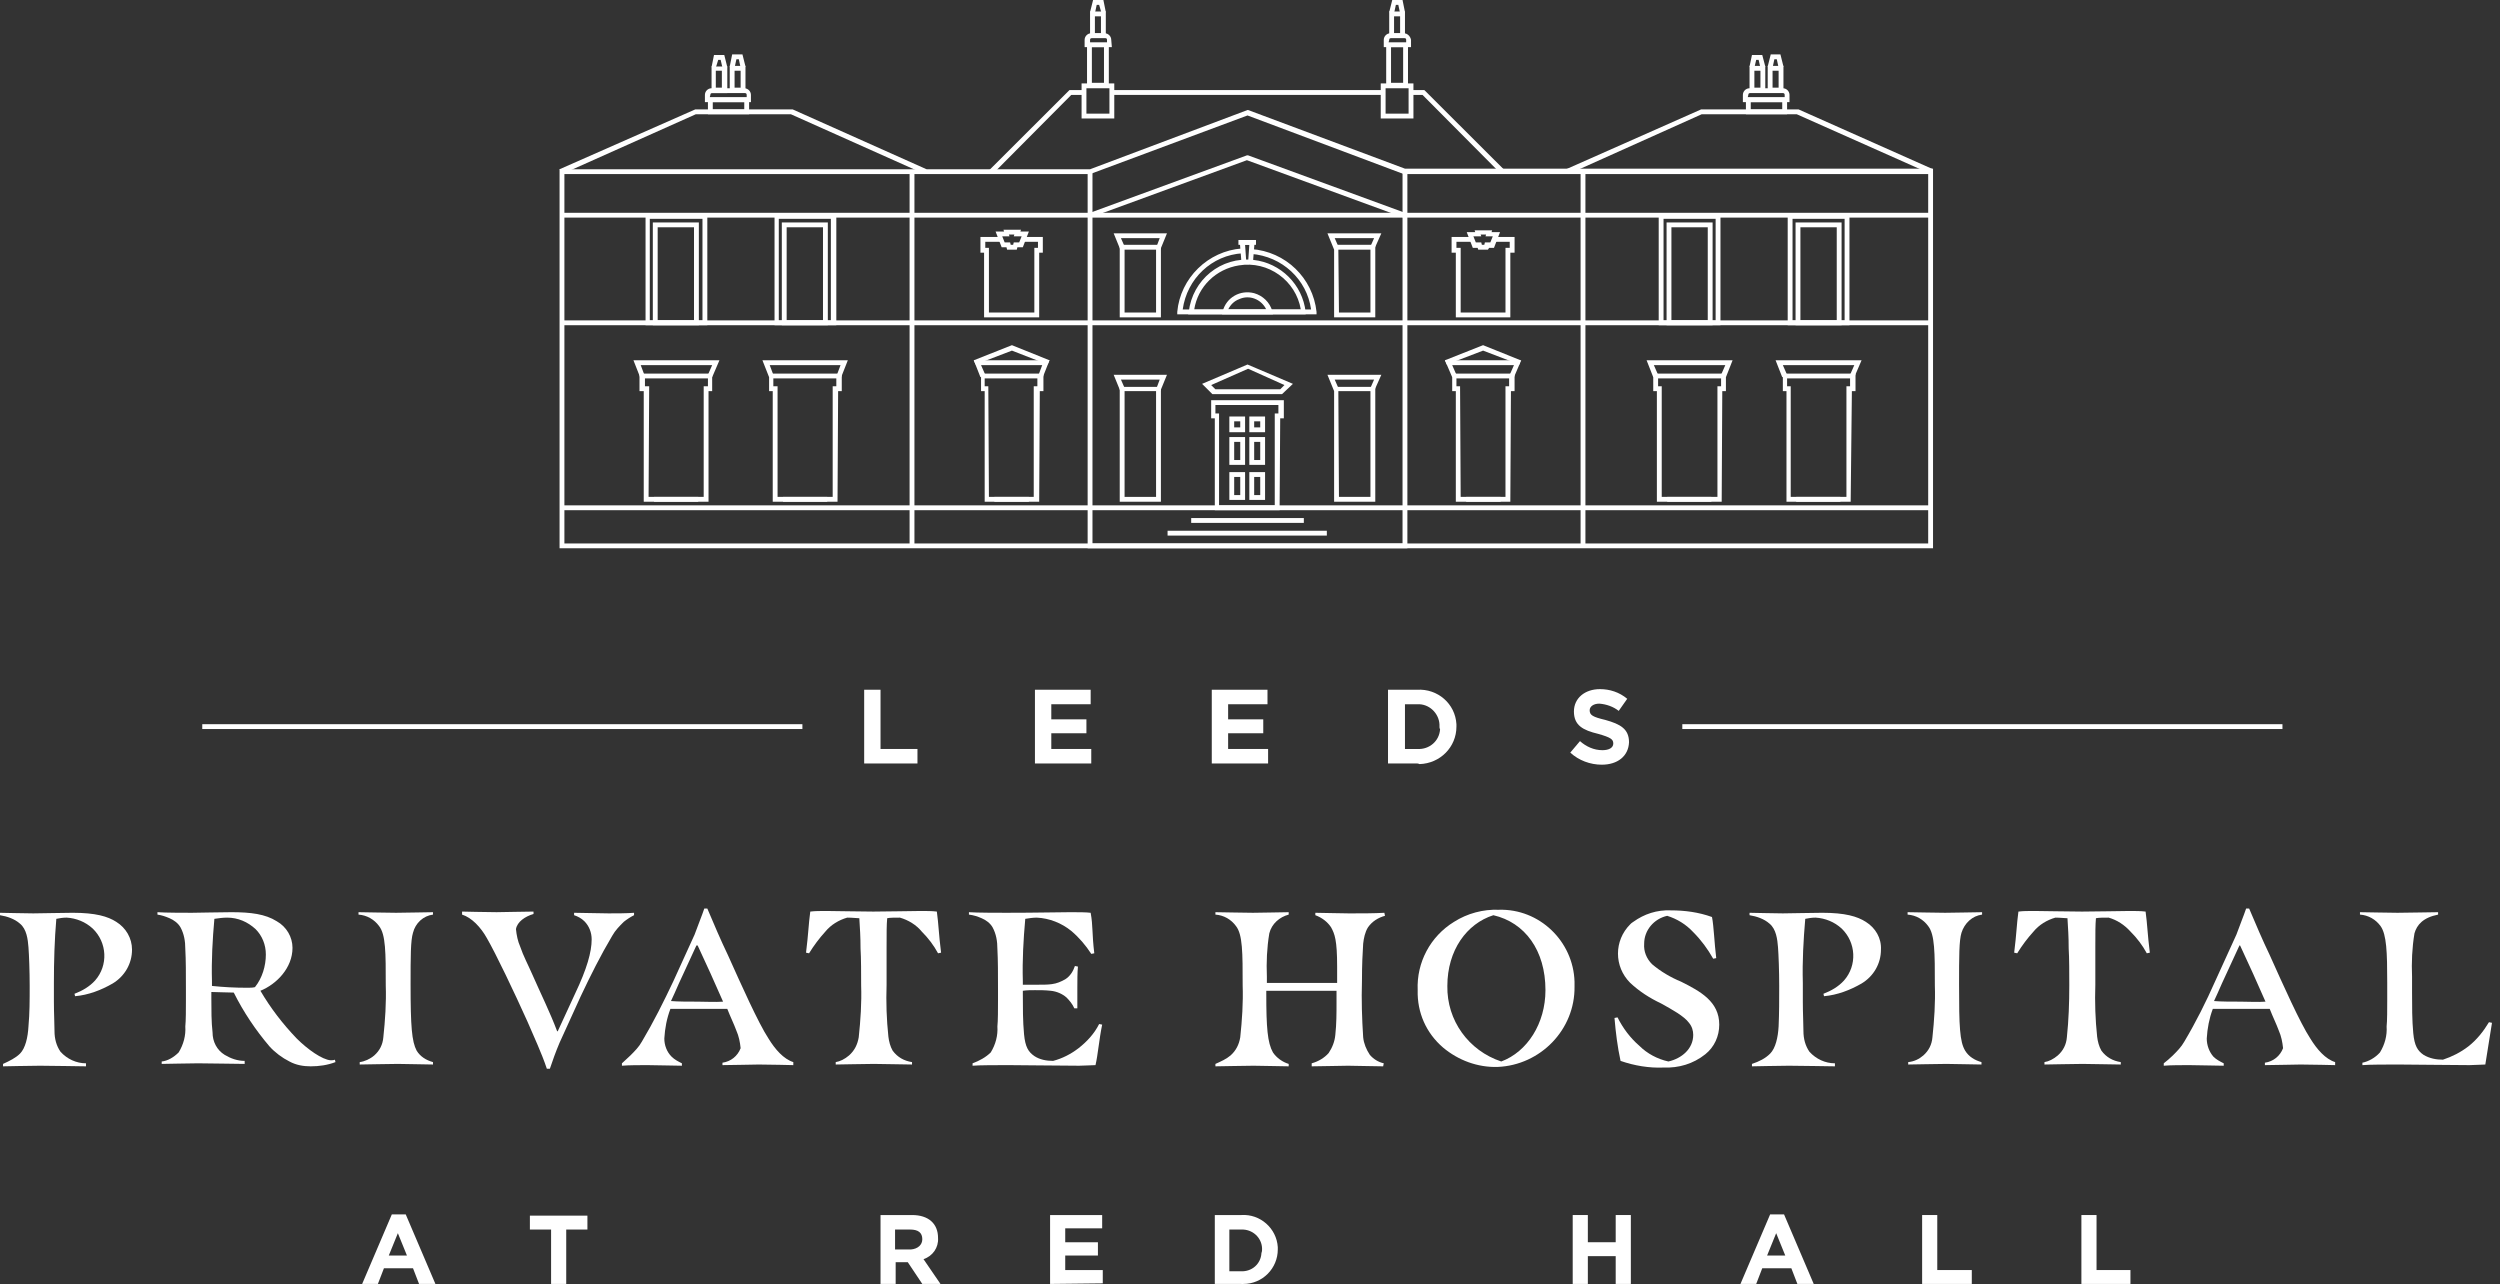 <svg width="218" height="112" viewBox="0 0 218 112" fill="none" xmlns="http://www.w3.org/2000/svg">
<rect x="0" y="0" width="218" height="112" fill="#333333" stroke="none"/>
<path d="M36.542 111.96L36.014 110.59H33.48L32.952 111.96H31.579L34.166 105.898H35.381L37.968 111.96H36.542ZM34.694 107.533L33.902 109.483H35.486L34.694 107.533Z" fill="white"/>
<path d="M49.375 107.216V111.96H48.055V107.216H46.206V106.004H51.223V107.216H49.375Z" fill="white"/>
<path d="M80.425 111.96L79.158 110.063H78.102V111.96H76.782V105.951H79.528C80.954 105.951 81.798 106.689 81.798 107.954C81.851 108.798 81.323 109.536 80.531 109.799L82.01 111.96H80.425ZM80.425 108.06C80.425 107.48 80.056 107.216 79.369 107.216H78.049V108.956H79.422C80.056 108.903 80.425 108.534 80.425 108.06Z" fill="white"/>
<path d="M91.567 111.96V105.951H96.109V107.111H92.888V108.323H95.739V109.483H92.888V110.748H96.162V111.908L91.567 111.96Z" fill="white"/>
<path d="M108.255 111.961H105.931V105.951H108.255C109.892 105.846 111.318 107.111 111.423 108.745C111.423 108.798 111.423 108.851 111.423 108.956C111.423 110.59 110.103 111.961 108.413 111.961C108.36 112.013 108.308 112.013 108.255 111.961ZM110.05 109.009C110.103 108.06 109.364 107.269 108.413 107.217C108.36 107.217 108.308 107.217 108.255 107.217H107.199V110.854H108.202C109.152 110.906 109.945 110.221 109.997 109.272C110.05 109.114 110.05 109.061 110.05 109.009Z" fill="white"/>
<path d="M140.889 111.96V109.536H138.46V111.96H137.14V105.951H138.46V108.323H140.889V105.951H142.21V111.96H140.889Z" fill="white"/>
<path d="M156.732 111.96L156.204 110.59H153.669L153.141 111.96H151.768L154.355 105.898H155.57L158.157 111.96H156.732ZM154.883 107.533L154.091 109.483H155.675L154.883 107.533Z" fill="white"/>
<path d="M167.61 111.96V105.951H168.93V110.748H171.94V111.96H167.61Z" fill="white"/>
<path d="M181.498 111.96V105.951H182.818V110.748H185.775V111.96H181.498Z" fill="white"/>
<path d="M75.356 66.575V60.145H76.782V65.31H80.003V66.575H75.356Z" fill="white"/>
<path d="M90.247 66.575V60.145H95.106V61.41H91.673V62.727H94.736V63.94H91.673V65.31H95.158V66.575H90.247Z" fill="white"/>
<path d="M105.667 66.575V60.145H110.525V61.41H107.093V62.727H110.156V63.94H107.093V65.31H110.578V66.575H105.667Z" fill="white"/>
<path d="M123.569 66.576H121.034V60.145H123.569C125.364 60.04 126.896 61.357 127.001 63.15C127.001 63.202 127.001 63.308 127.001 63.361C127.001 65.153 125.575 66.576 123.78 66.629C123.674 66.576 123.622 66.576 123.569 66.576ZM125.523 63.361C125.575 62.359 124.783 61.463 123.78 61.41C123.727 61.41 123.674 61.41 123.622 61.41H122.513V65.311H123.622C124.625 65.364 125.523 64.626 125.575 63.571C125.523 63.519 125.523 63.466 125.523 63.361Z" fill="white"/>
<path d="M139.675 66.681C138.671 66.681 137.668 66.312 136.929 65.627L137.774 64.625C138.302 65.099 138.988 65.416 139.728 65.416C140.308 65.416 140.678 65.205 140.678 64.836C140.678 64.467 140.467 64.309 139.358 63.992C138.038 63.676 137.246 63.255 137.246 62.042C137.246 60.883 138.196 60.092 139.516 60.092C140.361 60.092 141.206 60.355 141.893 60.935L141.153 61.989C140.678 61.62 140.097 61.41 139.464 61.357C138.936 61.357 138.619 61.62 138.619 61.937C138.619 62.358 138.883 62.517 139.992 62.78C141.312 63.149 142.051 63.571 142.051 64.731C141.998 65.943 141.048 66.681 139.675 66.681Z" fill="white"/>
<path d="M1.743 91.877C2.218 91.402 2.429 90.453 2.482 89.505C2.588 88.345 2.588 87.238 2.588 85.973C2.588 84.708 2.535 83.285 2.482 82.599C2.429 81.914 2.324 81.018 1.743 80.543C1.267 80.122 0.634 79.911 0 79.806V79.595C0.475 79.595 1.954 79.647 2.904 79.647C3.855 79.647 5.175 79.595 6.337 79.595C8.344 79.595 9.4 79.911 10.139 80.385C10.984 80.912 11.512 81.809 11.512 82.81C11.512 84.022 10.878 85.129 9.822 85.762C8.819 86.342 7.71 86.764 6.548 86.869L6.495 86.658C7.182 86.395 7.815 86.026 8.291 85.499C9.452 84.181 9.347 82.178 8.079 80.965C7.446 80.385 6.654 80.069 5.809 80.016C5.492 80.016 5.175 80.069 4.911 80.122C4.753 81.967 4.7 83.812 4.7 85.709V87.343C4.7 88.345 4.753 89.346 4.753 89.926C4.753 90.559 4.911 91.191 5.281 91.719C5.862 92.351 6.654 92.72 7.499 92.72V92.984C7.076 92.984 4.541 92.931 3.485 92.931C2.324 92.931 0.739 92.984 0.264 92.984V92.773C0.845 92.509 1.373 92.246 1.743 91.877Z" fill="white"/>
<path d="M15.578 91.772C16.001 91.086 16.212 90.296 16.159 89.505C16.212 89.031 16.212 87.976 16.212 87.238V86.29C16.212 84.919 16.212 83.707 16.159 82.758C16.159 82.073 16.053 81.44 15.737 80.86C15.525 80.491 15.156 80.228 14.786 80.07C14.416 79.912 14.1 79.806 13.73 79.753V79.543C14.364 79.595 16.265 79.595 16.74 79.595C17.426 79.595 18.958 79.543 20.172 79.543C21.862 79.543 23.13 79.701 24.133 80.333C24.978 80.808 25.506 81.704 25.506 82.653C25.506 84.392 24.133 85.815 22.707 86.395C23.605 87.924 24.661 89.294 25.875 90.559C26.826 91.508 28.093 92.404 28.833 92.457C28.938 92.457 29.097 92.457 29.202 92.404L29.255 92.615C28.569 92.879 27.829 92.984 27.09 92.984C26.456 92.984 25.823 92.879 25.242 92.562C24.608 92.246 23.974 91.772 23.499 91.245C22.285 89.821 21.229 88.24 20.384 86.553C19.75 86.553 18.905 86.501 18.43 86.501V87.028C18.43 88.029 18.43 89.136 18.535 90.032C18.535 90.823 18.905 91.561 19.591 91.983C20.12 92.299 20.7 92.51 21.334 92.51V92.773C20.542 92.773 18.324 92.721 17.268 92.721C16.212 92.721 14.733 92.773 14.1 92.773V92.562C14.628 92.51 15.156 92.193 15.578 91.772ZM21.545 86.132C21.809 86.132 22.021 86.132 22.232 86.079C22.866 85.288 23.182 84.234 23.182 83.232C23.182 82.389 22.866 81.598 22.285 81.018C21.598 80.386 20.753 80.017 19.803 80.017C19.433 80.017 19.063 80.07 18.694 80.122C18.535 81.915 18.43 83.707 18.483 85.552V85.973C19.486 86.079 20.489 86.132 21.545 86.132Z" fill="white"/>
<path d="M32.635 92.035C33.11 91.614 33.374 91.086 33.427 90.454C33.585 88.978 33.691 87.449 33.638 85.921C33.638 83.074 33.638 81.493 33.057 80.755C32.635 80.175 32.001 79.806 31.262 79.753V79.543C32.001 79.543 33.427 79.595 34.536 79.595C35.645 79.595 36.912 79.543 37.757 79.543V79.753C36.912 79.859 36.225 80.491 36.014 81.335C35.803 82.02 35.803 83.391 35.803 85.868C35.803 89.505 35.909 90.823 36.331 91.614C36.648 92.141 37.176 92.457 37.757 92.615V92.826C36.965 92.826 35.645 92.773 34.694 92.773C33.638 92.773 32.001 92.826 31.367 92.826V92.615C31.79 92.562 32.265 92.352 32.635 92.035Z" fill="white"/>
<path d="M45.995 89.083C44.833 86.5 43.249 83.179 42.457 81.809C41.929 80.86 41.137 80.016 40.292 79.753V79.489C40.661 79.489 42.14 79.542 43.302 79.542C44.041 79.542 45.52 79.489 46.523 79.489V79.7C45.784 79.911 45.097 80.385 44.992 81.018C45.044 81.545 45.15 82.072 45.361 82.547C45.625 83.337 46.048 84.128 46.417 84.971C47.157 86.658 47.949 88.24 48.583 89.926H48.635L50.167 86.605C51.17 84.497 51.593 83.021 51.593 81.914C51.593 81.334 51.381 80.754 50.959 80.333C50.695 80.069 50.378 79.911 50.061 79.805V79.595C50.853 79.595 52.173 79.647 53.071 79.647C53.705 79.647 54.708 79.647 55.289 79.595V79.805C54.972 79.964 54.655 80.174 54.391 80.385C54.022 80.754 53.652 81.123 53.388 81.598C52.385 83.284 51.487 85.077 50.642 86.869L48.794 90.928C48.477 91.666 48.16 92.562 47.949 93.194H47.685C47.21 91.771 46.576 90.453 45.995 89.083Z" fill="white"/>
<path d="M54.972 92.035C55.342 91.666 55.712 91.297 55.975 90.823C56.979 89.136 57.877 87.344 58.721 85.552L60.57 81.493C60.834 80.755 61.203 79.859 61.415 79.226H61.679C62.26 80.597 62.84 81.967 63.474 83.285C64.636 85.868 66.115 89.189 67.012 90.559C67.593 91.508 68.332 92.351 69.177 92.615V92.879C68.861 92.879 67.329 92.826 66.167 92.826C65.428 92.826 64.055 92.879 62.999 92.879V92.668C63.738 92.562 64.319 92.088 64.583 91.403C64.53 90.875 64.425 90.348 64.213 89.874C64.002 89.294 63.685 88.662 63.421 87.976C62.735 87.976 61.89 87.976 60.992 87.976C60.094 87.976 59.144 87.976 58.458 87.976C58.141 88.82 57.982 89.663 57.929 90.559C57.929 91.139 58.141 91.719 58.563 92.141C58.827 92.404 59.144 92.562 59.461 92.72V92.931C58.669 92.931 57.349 92.879 56.451 92.879C55.817 92.879 54.814 92.879 54.233 92.931V92.72C54.444 92.51 54.708 92.299 54.972 92.035ZM63.052 87.344C62.312 85.657 61.626 84.128 60.834 82.442H60.728L59.197 85.762C58.933 86.342 58.721 86.869 58.51 87.291C59.091 87.344 60.094 87.344 60.834 87.344C61.573 87.344 62.365 87.396 63.052 87.344Z" fill="white"/>
<path d="M74.036 92.035C74.511 91.614 74.775 91.086 74.881 90.454C75.039 88.978 75.145 87.449 75.092 85.921C75.092 85.025 75.092 83.496 75.039 82.705C75.039 81.651 74.986 80.966 74.933 80.07C74.722 80.07 74.353 80.017 73.877 80.017C73.138 80.228 72.451 80.649 71.976 81.229C71.448 81.809 70.973 82.442 70.55 83.127L70.286 83.074C70.498 81.387 70.498 80.649 70.656 79.49C71.079 79.437 71.501 79.437 72.082 79.437C72.874 79.437 74.933 79.49 76.148 79.49C77.362 79.49 79.58 79.437 80.267 79.437C80.848 79.437 81.27 79.437 81.693 79.49C81.851 80.649 81.851 81.387 82.062 83.074L81.798 83.127C81.429 82.442 80.953 81.809 80.373 81.229C79.897 80.649 79.211 80.228 78.472 80.017C78.049 80.017 77.574 80.017 77.362 80.07C77.31 80.702 77.31 81.282 77.31 82.6C77.31 83.601 77.31 84.919 77.31 85.868C77.257 87.397 77.31 88.925 77.468 90.401C77.521 90.823 77.626 91.245 77.838 91.614C78.26 92.193 78.841 92.51 79.528 92.615V92.826C78.736 92.826 77.151 92.773 76.201 92.773C75.145 92.773 73.508 92.826 72.874 92.826V92.615C73.243 92.562 73.666 92.352 74.036 92.035Z" fill="white"/>
<path d="M86.392 91.772C86.815 91.086 87.026 90.296 86.973 89.505C87.026 89.031 87.026 87.976 87.026 87.238V86.29C87.026 84.919 87.026 83.707 86.973 82.758C86.973 82.073 86.868 81.44 86.551 80.86C86.34 80.491 85.97 80.228 85.6 80.07C85.231 79.912 84.914 79.806 84.491 79.753V79.543C85.125 79.595 87.237 79.595 87.766 79.595C90.459 79.595 92.201 79.543 93.31 79.543C94.049 79.543 94.683 79.543 95.106 79.595C95.317 80.755 95.211 81.387 95.422 83.127L95.159 83.18C94.683 82.442 94.102 81.756 93.416 81.177C92.571 80.491 91.515 80.07 90.406 80.017C90.089 80.017 89.719 80.07 89.403 80.122C89.244 81.915 89.138 83.707 89.191 85.552V85.868H90.353C90.881 85.868 91.409 85.868 91.726 85.815C92.148 85.763 92.518 85.604 92.888 85.394C93.31 85.13 93.574 84.708 93.733 84.234L93.997 84.287C93.944 84.761 93.944 85.552 93.944 86.184C93.944 86.817 93.944 87.502 93.944 87.924H93.68C93.521 87.555 93.257 87.238 92.993 86.975C92.624 86.659 92.148 86.448 91.62 86.395C91.145 86.342 90.723 86.342 90.247 86.342C89.878 86.342 89.561 86.342 89.191 86.395V86.659C89.191 87.818 89.191 89.083 89.297 90.19C89.403 91.297 89.666 91.719 90.195 92.088C90.67 92.404 91.251 92.51 91.832 92.51C92.624 92.299 93.363 91.93 94.049 91.403C94.789 90.823 95.422 90.138 95.845 89.294L96.109 89.347C95.845 90.612 95.739 91.983 95.528 92.879C95.264 92.879 94.525 92.931 94.102 92.931C92.043 92.931 89.614 92.879 87.977 92.879C86.921 92.879 85.442 92.879 84.808 92.931V92.721C85.389 92.51 85.97 92.193 86.392 91.772Z" fill="white"/>
<path d="M107.304 92.035C107.779 91.614 108.043 91.086 108.149 90.454C108.307 88.978 108.413 87.449 108.36 85.921C108.36 83.074 108.36 81.493 107.779 80.755C107.357 80.175 106.723 79.806 105.984 79.753V79.543C106.723 79.543 108.149 79.595 109.258 79.595C110.367 79.595 111.529 79.543 112.374 79.543V79.753C111.581 79.964 110.895 80.544 110.684 81.387C110.472 82.653 110.42 83.918 110.472 85.183V85.71C111.529 85.71 112.532 85.71 113.535 85.71C114.539 85.71 115.542 85.71 116.598 85.71V84.287C116.598 81.967 116.387 81.44 116.07 80.86C115.753 80.386 115.278 80.017 114.697 79.806V79.595C115.489 79.595 116.651 79.648 117.654 79.648C118.658 79.648 119.872 79.648 120.717 79.595L120.77 79.859C120.189 80.017 119.661 80.333 119.291 80.86C119.027 81.282 118.922 81.809 118.869 82.284C118.816 83.074 118.763 84.128 118.763 85.552C118.71 87.186 118.763 88.82 118.869 90.454C118.922 90.981 119.133 91.508 119.45 91.983C119.767 92.352 120.189 92.615 120.664 92.721L120.611 92.984C119.661 92.984 118.394 92.931 117.549 92.931C116.704 92.931 115.384 92.984 114.38 92.984V92.721C114.961 92.562 115.489 92.246 115.859 91.824C116.176 91.35 116.387 90.823 116.44 90.243C116.545 89.294 116.545 88.345 116.545 87.397V86.395C115.542 86.395 114.433 86.395 113.482 86.395C112.532 86.395 111.37 86.395 110.42 86.395V86.659C110.42 89.611 110.525 90.928 111.001 91.772C111.317 92.246 111.845 92.615 112.374 92.773V92.984C111.581 92.984 110.261 92.931 109.311 92.931C108.255 92.931 106.618 92.984 105.984 92.984V92.773C106.459 92.562 106.934 92.352 107.304 92.035Z" fill="white"/>
<path d="M125.839 91.35C124.361 90.085 123.569 88.293 123.622 86.342C123.516 83.918 124.731 81.651 126.79 80.386C127.952 79.648 129.325 79.279 130.698 79.332C134.236 79.226 137.193 82.073 137.299 85.604C137.299 85.763 137.299 85.868 137.299 86.026C137.351 89.769 134.341 92.879 130.592 93.037C128.85 93.089 127.16 92.457 125.839 91.35ZM134.764 86.342C134.764 82.863 132.968 80.439 130.222 79.806C127.899 80.544 126.209 82.863 126.209 85.973C126.156 88.978 128.057 91.614 130.909 92.562C133.18 91.719 134.764 89.242 134.764 86.342Z" fill="white"/>
<path d="M142.949 91.192C143.635 91.877 144.533 92.352 145.484 92.562C146.645 92.299 147.649 91.455 147.649 90.243C147.649 89.874 147.543 89.505 147.279 89.189C146.857 88.609 145.8 88.029 144.85 87.502C143.847 87.028 142.949 86.448 142.157 85.71C140.731 84.287 140.731 82.02 142.157 80.597C142.21 80.544 142.315 80.439 142.421 80.386C143.371 79.701 144.48 79.332 145.695 79.384C146.909 79.384 148.124 79.543 149.286 79.964C149.444 80.755 149.497 82.284 149.655 83.549L149.391 83.601C148.916 82.758 148.335 81.967 147.649 81.282C147.015 80.597 146.223 80.122 145.378 79.859C144.216 80.122 143.371 81.124 143.371 82.284C143.318 82.969 143.583 83.601 144.058 84.076C144.797 84.708 145.695 85.235 146.593 85.604C148.282 86.448 149.919 87.344 149.919 89.347C149.919 90.349 149.497 91.297 148.705 91.93C147.649 92.773 146.381 93.142 145.061 93.09C143.794 93.142 142.526 92.931 141.312 92.51C141.048 91.297 140.889 90.032 140.784 88.767L141.048 88.714C141.523 89.663 142.157 90.507 142.949 91.192Z" fill="white"/>
<path d="M154.355 91.877C154.831 91.402 155.042 90.453 155.095 89.505C155.147 88.345 155.147 87.238 155.147 85.973C155.147 84.708 155.095 83.285 155.042 82.599C154.989 81.914 154.883 81.018 154.303 80.543C153.827 80.122 153.194 79.911 152.56 79.806V79.595C153.035 79.595 154.567 79.647 155.464 79.647C156.362 79.647 157.735 79.595 158.897 79.595C160.903 79.595 161.96 79.911 162.699 80.385C163.544 80.912 164.072 81.809 164.019 82.81C164.019 84.022 163.385 85.129 162.329 85.762C161.326 86.342 160.217 86.764 159.055 86.869L159.002 86.658C159.689 86.395 160.323 86.026 160.798 85.499C161.96 84.181 161.854 82.178 160.587 80.965C159.953 80.385 159.161 80.069 158.316 80.016C157.999 80.016 157.682 80.069 157.418 80.122C157.26 81.967 157.154 83.812 157.207 85.709V87.343C157.207 88.345 157.26 89.346 157.26 89.926C157.26 90.559 157.418 91.191 157.788 91.719C158.369 92.351 159.161 92.72 160.006 92.72V92.984C159.583 92.984 157.048 92.931 155.992 92.931C154.831 92.931 153.299 92.984 152.771 92.984V92.773C153.405 92.562 153.933 92.298 154.355 91.877Z" fill="white"/>
<path d="M167.715 92.035C168.191 91.614 168.455 91.086 168.508 90.454C168.666 88.978 168.772 87.449 168.719 85.921C168.719 83.074 168.719 81.493 168.138 80.755C167.715 80.175 167.082 79.806 166.342 79.753V79.543C167.082 79.543 168.508 79.595 169.617 79.595C170.725 79.595 171.993 79.543 172.838 79.543V79.753C171.993 79.859 171.306 80.491 171.042 81.335C170.831 82.02 170.831 83.391 170.831 85.868C170.831 89.505 170.884 90.823 171.359 91.614C171.676 92.141 172.204 92.457 172.785 92.615V92.826C171.993 92.826 170.673 92.773 169.722 92.773C168.666 92.773 167.029 92.826 166.395 92.826V92.615C166.923 92.562 167.346 92.352 167.715 92.035Z" fill="white"/>
<path d="M179.439 92.035C179.914 91.614 180.178 91.086 180.231 90.454C180.389 88.978 180.442 87.449 180.442 85.921C180.442 85.025 180.442 83.496 180.389 82.705C180.389 81.651 180.336 80.966 180.283 80.07C180.072 80.07 179.65 80.017 179.227 80.017C178.488 80.228 177.802 80.649 177.326 81.229C176.798 81.809 176.323 82.442 175.901 83.127L175.636 83.074C175.848 81.387 175.848 80.649 176.006 79.49C176.429 79.437 176.798 79.437 177.432 79.437C178.224 79.437 180.283 79.49 181.551 79.49C182.818 79.49 184.983 79.437 185.67 79.437C186.198 79.437 186.673 79.437 187.096 79.49C187.254 80.649 187.254 81.387 187.465 83.074L187.201 83.127C186.832 82.442 186.356 81.809 185.775 81.229C185.247 80.649 184.614 80.228 183.874 80.017C183.452 80.017 182.977 80.017 182.765 80.07C182.713 80.702 182.713 81.282 182.713 82.6C182.713 83.601 182.713 84.919 182.713 85.868C182.66 87.397 182.713 88.925 182.871 90.401C182.924 90.823 183.029 91.245 183.241 91.614C183.663 92.193 184.244 92.51 184.931 92.615V92.826C184.138 92.826 182.554 92.773 181.604 92.773C180.548 92.773 178.911 92.826 178.277 92.826V92.615C178.646 92.562 179.069 92.352 179.439 92.035Z" fill="white"/>
<path d="M189.472 92.035C189.842 91.666 190.211 91.297 190.475 90.823C191.479 89.136 192.376 87.344 193.168 85.552L195.017 81.493C195.281 80.755 195.65 79.859 195.862 79.226H196.126C196.707 80.597 197.287 81.967 197.921 83.285C199.083 85.868 200.561 89.189 201.459 90.559C202.04 91.508 202.779 92.351 203.624 92.615V92.879C203.307 92.879 201.776 92.826 200.614 92.826C199.875 92.826 198.502 92.879 197.499 92.879V92.668C198.238 92.562 198.819 92.088 199.083 91.403C199.03 90.875 198.924 90.348 198.713 89.874C198.502 89.294 198.185 88.662 197.921 87.976C197.235 87.976 196.39 87.976 195.492 87.976C194.594 87.976 193.644 87.976 192.957 87.976C192.64 88.82 192.482 89.663 192.429 90.559C192.429 91.139 192.64 91.719 193.01 92.141C193.274 92.404 193.591 92.562 193.908 92.72V92.931C193.116 92.931 191.795 92.879 190.898 92.879C190.264 92.879 189.261 92.879 188.68 92.931V92.72C188.944 92.51 189.208 92.299 189.472 92.035ZM197.551 87.344C196.812 85.657 196.126 84.128 195.334 82.442H195.281L193.749 85.762C193.485 86.342 193.274 86.869 193.063 87.291C193.644 87.344 194.647 87.344 195.386 87.344C196.126 87.344 196.865 87.396 197.551 87.344Z" fill="white"/>
<path d="M207.532 91.772C207.955 91.086 208.166 90.296 208.113 89.505C208.166 89.031 208.166 87.976 208.166 87.238V85.71C208.166 83.022 208.113 81.493 207.585 80.755C207.162 80.175 206.529 79.806 205.789 79.753V79.543C206.529 79.543 207.955 79.595 209.063 79.595C210.172 79.595 211.704 79.543 212.602 79.543V79.753C211.281 80.017 210.753 80.649 210.542 81.387C210.331 82.653 210.278 83.918 210.331 85.183V86.553C210.331 87.713 210.331 88.978 210.436 90.085C210.542 91.192 210.806 91.614 211.334 91.983C211.862 92.299 212.443 92.404 213.024 92.404C213.816 92.141 214.555 91.772 215.242 91.245C215.981 90.665 216.562 89.927 217.037 89.136L217.301 89.189C217.09 90.454 216.879 91.877 216.72 92.826C216.456 92.826 215.717 92.879 215.348 92.879C213.288 92.879 210.806 92.826 209.169 92.826C208.113 92.826 206.634 92.826 206.001 92.879V92.668C206.529 92.562 207.11 92.246 207.532 91.772Z" fill="white"/>
<path d="M168.56 47.81H48.794V14.759H95.053L108.783 9.594H108.836L122.513 14.707H168.56V47.81ZM49.216 47.388H168.138V15.181H122.46H122.407L108.783 10.068L95.053 15.181H49.216V47.388Z" fill="white"/>
<path d="M168.349 18.977H122.46H122.407L108.73 13.969L95.053 18.977H49.005V18.555H95.053L108.73 13.547H108.836L122.513 18.555H168.349V18.977Z" fill="white"/>
<path d="M168.349 27.938H49.005V28.359H168.349V27.938Z" fill="white"/>
<path d="M168.349 44.067H49.005V44.489H168.349V44.067Z" fill="white"/>
<path d="M61.679 28.359H56.292V18.607H61.679V28.359ZM56.662 27.937H61.256V19.081H56.662V27.937Z" fill="white"/>
<path d="M72.927 28.359H67.54V18.607H72.927V28.359ZM67.91 27.937H72.451V19.081H67.91V27.937Z" fill="white"/>
<path d="M60.887 43.33H57.032V43.751H60.887V43.33Z" fill="white"/>
<path d="M61.784 43.751H56.134V34.104H55.764V32.576H62.101V34.104H61.784V43.751ZM56.556 43.329H61.362V33.683H61.732V32.997H56.24V33.683H56.609L56.556 43.329Z" fill="white"/>
<path d="M62.101 32.892L61.732 32.682L62.101 31.838H55.87L56.187 32.682L55.817 32.892L55.236 31.416H62.735L62.101 32.892Z" fill="white"/>
<path d="M89.719 43.33H86.709V43.751H89.719V43.33Z" fill="white"/>
<path d="M90.617 43.751H85.864V34.104H85.547V32.576H90.987V34.104H90.67L90.617 43.751ZM86.234 43.329H90.142V33.683H90.459V32.997H85.864V33.683H86.181L86.234 43.329Z" fill="white"/>
<path d="M85.495 32.892L84.914 31.416H91.515L90.934 32.892L90.564 32.682L90.881 31.838H85.547L85.917 32.682L85.495 32.892Z" fill="white"/>
<path d="M91.356 31.786L88.241 30.573L85.072 31.786L84.914 31.417L88.241 30.099L91.515 31.417L91.356 31.786Z" fill="white"/>
<path d="M72.135 43.33H68.28V43.751H72.135V43.33Z" fill="white"/>
<path d="M73.032 43.751H67.382V34.104H67.065V32.576H73.402V34.104H73.085L73.032 43.751ZM67.804 43.329H72.61V33.683H72.927V32.997H67.435V33.683H67.804V43.329Z" fill="white"/>
<path d="M73.349 32.892L72.98 32.682L73.296 31.838H67.118L67.435 32.682L67.065 32.892L66.484 31.416H73.93L73.349 32.892Z" fill="white"/>
<path d="M90.617 27.674H85.812V22.034H85.495V20.663H87.237V21.085H85.917V21.612H86.234V27.252H90.195V21.612H90.511V21.085H89.191V20.663H90.934V22.034H90.617V27.674Z" fill="white"/>
<path d="M88.663 21.77H87.818L87.766 21.559H87.343L86.815 20.189H87.554L87.501 20.031H89.033L88.98 20.189H89.719L89.191 21.559H88.716L88.663 21.77ZM88.135 21.349H88.346L88.399 21.138H88.874L89.086 20.611H88.399L88.452 20.453H87.977L88.029 20.611H87.396L87.607 21.138H88.082L88.135 21.349Z" fill="white"/>
<path d="M101.231 27.674H97.64V21.348H101.231V27.674ZM98.063 27.252H100.809V21.77H98.063V27.252Z" fill="white"/>
<path d="M97.693 21.769L97.112 20.346H101.759L101.178 21.769L100.809 21.611L101.126 20.768H97.746L98.116 21.611L97.693 21.769Z" fill="white"/>
<path d="M101.231 43.751H97.64V33.736H101.231V43.751ZM98.063 43.329H100.809V34.105H98.063V43.329Z" fill="white"/>
<path d="M97.693 34.105L97.112 32.682H101.759L101.178 34.105L100.809 33.947L101.126 33.103H97.746L98.116 33.947L97.693 34.105Z" fill="white"/>
<path d="M111.581 44.489H105.931V36.477H105.614V34.895H111.951V36.477H111.634L111.581 44.489ZM106.354 44.067H111.159V36.055H111.476V35.317H105.984V36.055H106.301V44.067H106.354Z" fill="white"/>
<path d="M108.571 37.689H107.199V36.319H108.571V37.689ZM107.621 37.268H108.149V36.74H107.621V37.268Z" fill="white"/>
<path d="M110.314 37.689H108.941V36.319H110.314V37.689ZM109.364 37.268H109.892V36.74H109.364V37.268Z" fill="white"/>
<path d="M108.571 40.536H107.199V38.111H108.571V40.536ZM107.621 40.114H108.149V38.533H107.621V40.114Z" fill="white"/>
<path d="M110.314 40.536H108.941V38.111H110.314V40.536ZM109.364 40.114H109.892V38.533H109.364V40.114Z" fill="white"/>
<path d="M108.571 43.593H107.199V41.168H108.571V43.593ZM107.621 43.171H108.149V41.59H107.621V43.171Z" fill="white"/>
<path d="M110.314 43.593H108.941V41.168H110.314V43.593ZM109.364 43.171H109.892V41.59H109.364V43.171Z" fill="white"/>
<path d="M111.793 34.368H105.72L104.822 33.472L108.783 31.785L112.743 33.472L111.793 34.368ZM108.783 33.946H111.634L112.004 33.577L108.835 32.154L105.614 33.577L105.984 33.946H108.783Z" fill="white"/>
<path d="M122.724 47.809H94.842V14.97H95.264V47.388H122.301V14.97H122.724V47.809Z" fill="white"/>
<path d="M161.273 28.359H155.887V18.607H161.273V28.359ZM156.309 27.937H160.85V19.081H156.309V27.937Z" fill="white"/>
<path d="M160.586 28.358H156.573V19.398H160.586V28.358ZM156.996 27.937H160.164V19.819H156.996V27.937Z" fill="white"/>
<path d="M150.025 28.359H144.639V18.607H150.025V28.359ZM145.061 27.937H149.603V19.081H145.061V27.937Z" fill="white"/>
<path d="M149.339 28.358H145.325V19.398H149.339V28.358ZM145.748 27.937H148.916V19.819H145.748V27.937Z" fill="white"/>
<path d="M160.481 43.33H156.626V43.751H160.481V43.33Z" fill="white"/>
<path d="M161.379 43.751H155.781V34.104H155.464V32.576H161.801V34.104H161.484L161.379 43.751ZM156.203 43.329H161.009V33.683H161.326V32.997H155.834V33.683H156.151V43.329H156.203Z" fill="white"/>
<path d="M161.695 32.892L161.326 32.682L161.695 31.838H155.464L155.834 32.682L155.411 32.892L154.831 31.416H162.329L161.695 32.892Z" fill="white"/>
<path d="M130.856 43.33H127.846V43.751H130.856V43.33Z" fill="white"/>
<path d="M131.701 43.751H126.948V34.104H126.631V32.576H132.071V34.104H131.754L131.701 43.751ZM127.371 43.329H131.278V33.683H131.595V32.997H127.001V33.683H127.318L127.371 43.329Z" fill="white"/>
<path d="M132.018 32.892L131.648 32.682L132.018 31.838H126.631L127.001 32.682L126.631 32.892L125.998 31.416H132.651L132.018 32.892Z" fill="white"/>
<path d="M132.493 31.786L129.325 30.573L126.156 31.786L125.998 31.417L129.325 30.099L132.599 31.417L132.493 31.786Z" fill="white"/>
<path d="M149.233 43.33H145.378V43.751H149.233V43.33Z" fill="white"/>
<path d="M150.131 43.751H144.48V34.104H144.163V32.576H150.5V34.104H150.183L150.131 43.751ZM144.955 43.329H149.761V33.683H150.078V32.997H144.586V33.683H144.903V43.329H144.955Z" fill="white"/>
<path d="M150.5 32.892L150.078 32.682L150.448 31.838H144.216L144.586 32.682L144.163 32.892L143.583 31.416H151.081L150.5 32.892Z" fill="white"/>
<path d="M131.701 27.674H126.948V22.034H126.579V20.663H128.374V21.085H127.001V21.612H127.371V27.252H131.279V21.612H131.648V21.085H130.275V20.663H132.071V22.034H131.701V27.674Z" fill="white"/>
<path d="M129.747 21.77H128.902L128.849 21.612H128.427L127.899 20.241H128.638L128.585 20.083H130.117L130.064 20.241H130.803L130.275 21.612H129.853L129.747 21.77ZM129.219 21.348H129.43L129.483 21.137H129.958L130.17 20.61H129.536L129.589 20.452H129.113L129.166 20.61H128.48L128.691 21.137H129.166L129.219 21.348Z" fill="white"/>
<path d="M119.925 27.674H116.334V21.348H119.925V27.674ZM116.757 27.252H119.503V21.77H116.704L116.757 27.252Z" fill="white"/>
<path d="M119.819 21.769L119.45 21.611L119.819 20.768H116.387L116.757 21.611L116.334 21.769L115.753 20.346H120.453L119.819 21.769Z" fill="white"/>
<path d="M119.925 43.751H116.334V33.736H119.925V43.751ZM116.757 43.329H119.503V34.105H116.704L116.757 43.329Z" fill="white"/>
<path d="M119.819 34.105L119.45 33.947L119.819 33.103H116.387L116.757 33.947L116.334 34.105L115.753 32.682H120.453L119.819 34.105Z" fill="white"/>
<path d="M79.739 14.97H79.316V47.599H79.739V14.97Z" fill="white"/>
<path d="M138.249 14.97H137.827V47.599H138.249V14.97Z" fill="white"/>
<path d="M49.005 15.181L48.794 14.759L60.623 9.541H69.125L80.795 14.759L80.636 15.181L68.966 9.963H60.675L49.005 15.181Z" fill="white"/>
<path d="M168.402 15.181L156.679 9.963H148.388L136.77 15.181L136.559 14.759L148.335 9.541H156.837L168.56 14.759L168.402 15.181Z" fill="white"/>
<path d="M130.856 15.129L124.044 8.276H123.041V7.854H124.202L131.173 14.812L130.856 15.129Z" fill="white"/>
<path d="M120.612 7.854H96.954V8.276H120.612V7.854Z" fill="white"/>
<path d="M86.604 15.129L86.287 14.812L93.257 7.854H94.525V8.276H93.416L86.604 15.129Z" fill="white"/>
<path d="M65.322 9.962H61.731V8.486H65.322V9.962ZM62.154 9.541H64.9V8.908H62.154V9.541Z" fill="white"/>
<path d="M65.534 8.908H61.468V8.276C61.468 7.959 61.732 7.696 62.048 7.696H64.9C65.217 7.696 65.481 7.959 65.481 8.276V8.908H65.534ZM61.89 8.486H65.111V8.276C65.111 8.17 65.058 8.117 64.953 8.117H62.101C61.996 8.117 61.943 8.17 61.943 8.276L61.89 8.486Z" fill="white"/>
<path d="M63.421 8.117H62.048V5.798H63.421V8.117ZM62.418 7.643H62.946V6.167H62.418V7.643Z" fill="white"/>
<path d="M62.999 5.903L62.84 5.218H62.629L62.418 5.903L62.048 5.851L62.26 4.796H63.157L63.421 5.851L62.999 5.903Z" fill="white"/>
<path d="M65.006 8.065H63.633V5.746H65.006V8.065ZM64.055 7.644H64.583V6.168H64.055V7.644Z" fill="white"/>
<path d="M64.055 5.904L63.633 5.798L63.844 4.744H64.742L65.006 5.798L64.583 5.904L64.425 5.166H64.214L64.055 5.904Z" fill="white"/>
<path d="M155.834 9.962H152.243V8.486H155.834V9.962ZM152.665 9.541H155.411V8.908H152.665V9.541Z" fill="white"/>
<path d="M156.045 8.908H151.979V8.276C151.979 7.959 152.243 7.696 152.56 7.696H155.464C155.781 7.696 156.045 7.959 156.045 8.276V8.908ZM152.401 8.486H155.623V8.276C155.623 8.17 155.57 8.117 155.464 8.117H152.613C152.507 8.117 152.454 8.17 152.454 8.276L152.401 8.486Z" fill="white"/>
<path d="M153.933 8.065H152.56V5.746H153.933V8.065ZM152.982 7.644H153.51V6.168H152.982V7.644Z" fill="white"/>
<path d="M153.51 5.903L153.352 5.218H153.141L152.982 5.903L152.56 5.798L152.771 4.796H153.669L153.933 5.798L153.51 5.903Z" fill="white"/>
<path d="M155.517 8.065H154.144V5.746H155.517V8.065ZM154.567 7.644H155.095V6.168H154.567V7.644Z" fill="white"/>
<path d="M155.095 5.904L154.936 5.166H154.725L154.567 5.904L154.144 5.798L154.408 4.744H155.253L155.517 5.798L155.095 5.904Z" fill="white"/>
<path d="M96.69 7.643H94.789V3.742H96.69V7.643ZM95.211 7.221H96.267V4.111H95.211V7.221Z" fill="white"/>
<path d="M96.954 4.112H94.578V3.479C94.578 3.163 94.842 2.899 95.159 2.899H96.32C96.637 2.899 96.901 3.163 96.901 3.479L96.954 4.112ZM95 3.69H96.531V3.479C96.531 3.374 96.479 3.321 96.373 3.321H95.211C95.106 3.321 95.053 3.374 95.053 3.479V3.69H95Z" fill="white"/>
<path d="M96.426 3.321H95.053V1.002H96.426V3.321ZM95.475 2.9H96.003V1.424H95.475V2.9Z" fill="white"/>
<path d="M96.056 1.16L95.845 0.422H95.634L95.475 1.16L95.053 1.054L95.317 0H96.215L96.426 1.054L96.056 1.16Z" fill="white"/>
<path d="M97.165 10.332H94.314V7.274H97.165V10.332ZM94.736 9.91H96.743V7.696H94.736V9.91Z" fill="white"/>
<path d="M122.777 7.643H120.876V3.742H122.777V7.643ZM121.298 7.221H122.354V4.111H121.298V7.221Z" fill="white"/>
<path d="M123.041 4.112H120.664V3.479C120.664 3.163 120.928 2.899 121.245 2.899H122.407C122.724 2.899 122.988 3.163 123.041 3.479V4.112ZM121.087 3.69H122.618V3.479C122.618 3.374 122.565 3.321 122.46 3.321H121.298C121.192 3.321 121.14 3.374 121.14 3.479L121.087 3.69Z" fill="white"/>
<path d="M122.513 3.321H121.14V1.002H122.513V3.321ZM121.562 2.9H122.09V1.424H121.562V2.9Z" fill="white"/>
<path d="M121.562 1.16L121.14 1.054L121.404 0H122.301L122.513 1.054L122.09 1.16L121.932 0.422H121.72L121.562 1.16Z" fill="white"/>
<path d="M123.252 10.332H120.4V7.274H123.252V10.332ZM120.823 9.91H122.829V7.696H120.823V9.91Z" fill="white"/>
<path d="M122.46 18.555H95.053V18.976H122.46V18.555Z" fill="white"/>
<path d="M114.803 27.41H102.657V27.199C102.921 24.247 105.35 21.875 108.308 21.665L108.36 22.086C105.667 22.244 103.502 24.3 103.132 26.988H114.328C113.958 24.353 111.793 22.35 109.1 22.139V21.717C112.11 21.928 114.486 24.247 114.803 27.199V27.41Z" fill="white"/>
<path d="M113.852 27.41H103.608L103.66 27.2C103.977 24.406 106.459 22.35 109.311 22.666C111.687 22.93 113.588 24.828 113.852 27.2V27.41ZM104.136 26.989H113.43C113.007 24.459 110.578 22.719 108.043 23.141C106.037 23.457 104.453 24.986 104.136 26.989Z" fill="white"/>
<path d="M111.001 27.411H106.565L106.618 27.147C106.934 25.935 108.149 25.249 109.364 25.566C110.103 25.776 110.737 26.356 110.948 27.147L111.001 27.411ZM107.093 26.989H110.42C109.997 26.093 108.941 25.671 108.043 26.093C107.621 26.251 107.304 26.567 107.093 26.989Z" fill="white"/>
<path d="M109.258 22.877H108.835L108.941 21.349H108.571L108.677 22.877H108.255L108.096 20.927H109.416L109.258 22.877Z" fill="white"/>
<path d="M109.522 20.927H107.991V21.349H109.522V20.927Z" fill="white"/>
<path d="M113.694 45.174H103.872V45.596H113.694V45.174Z" fill="white"/>
<path d="M115.7 46.281H101.812V46.703H115.7V46.281Z" fill="white"/>
<path d="M69.969 63.149H17.638V63.571H69.969V63.149Z" fill="white"/>
<path d="M199.03 63.149H146.698V63.571H199.03V63.149Z" fill="white"/>
<path d="M72.187 28.358H68.174V19.398H72.187V28.358ZM68.596 27.937H71.765V19.819H68.596V27.937Z" fill="white"/>
<path d="M60.94 28.358H56.926V19.398H60.94V28.358ZM57.349 27.937H60.517V19.819H57.349V27.937Z" fill="white"/>
</svg>
